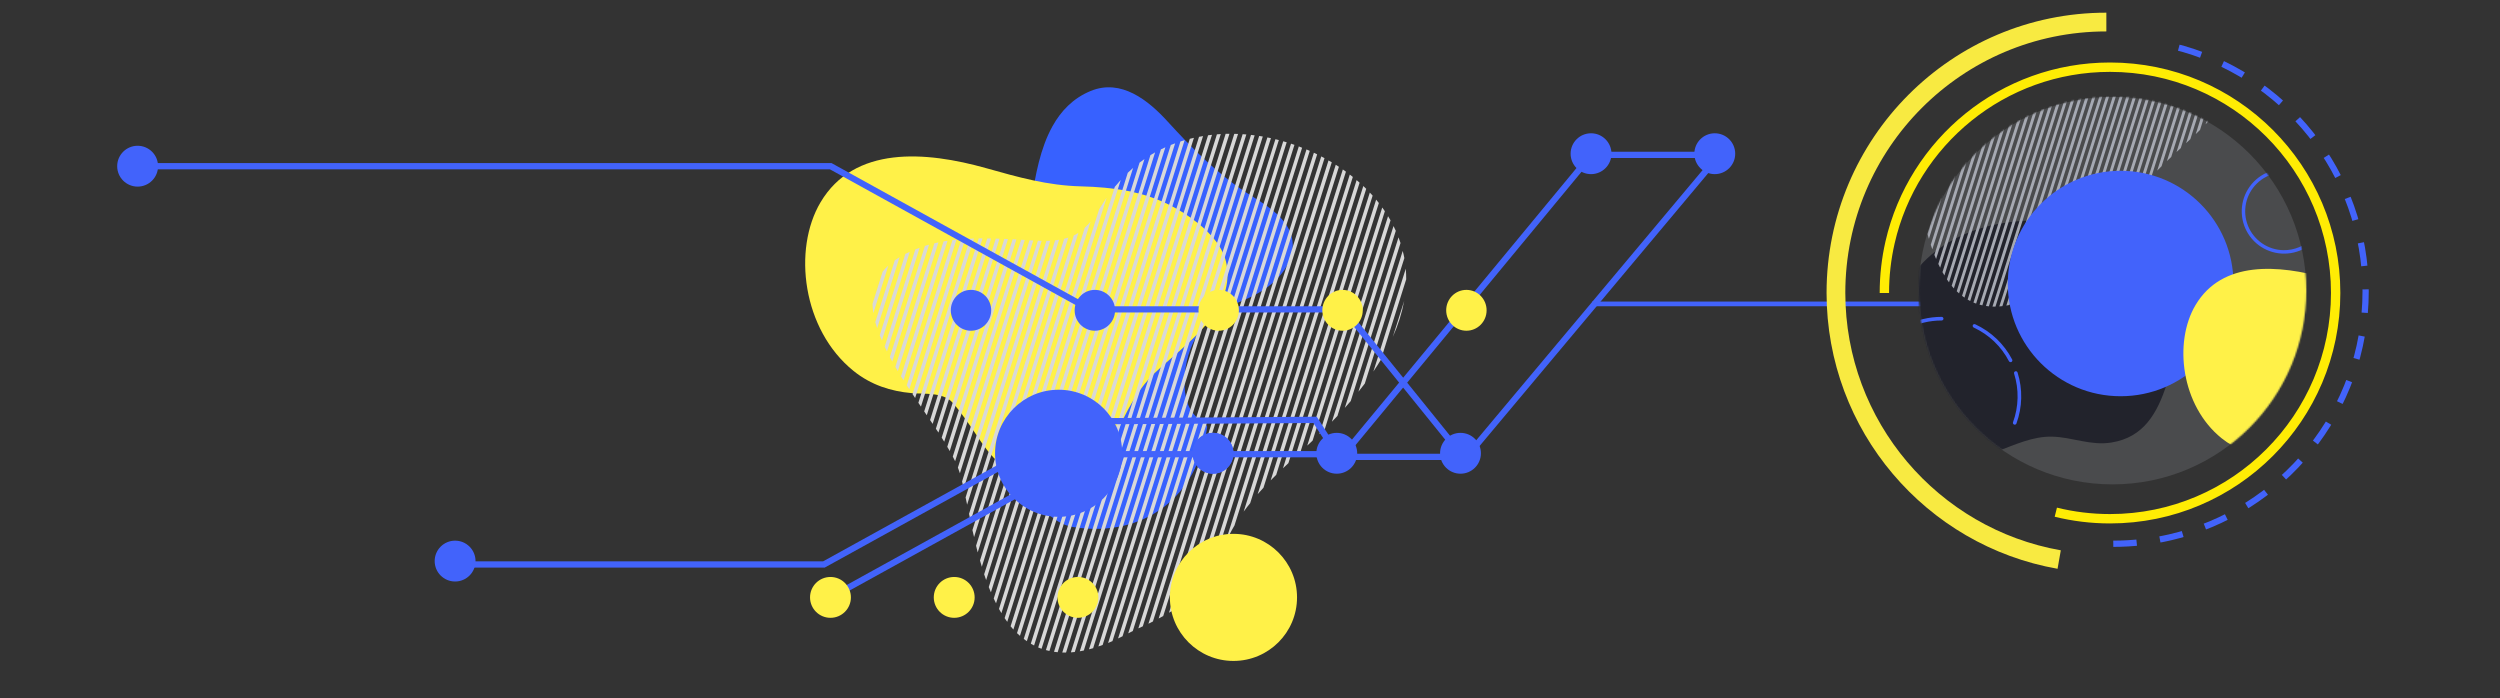<?xml version="1.0" encoding="UTF-8"?> <svg xmlns="http://www.w3.org/2000/svg" xmlns:xlink="http://www.w3.org/1999/xlink" width="1600px" height="447px" viewBox="0 0 1600 447" version="1.1"><rect x="0" y="0" width="1600" height="447" fill="#333333" stroke="none"/><title>@1xLeadership Article – Illustration 01</title><defs><circle id="path-1" cx="124" cy="124" r="124"></circle></defs><g id="Newsletter-+-Articles-Final" stroke="none" stroke-width="1" fill="none" fill-rule="evenodd"><g id="Images" transform="translate(-2, -6507)"><g id="Group-6-Copy" transform="translate(-6, 5824)"><g id="Leadership-Article-–-Illustration-01" transform="translate(8, 683)"><rect id="Rectangle" x="0" y="0" width="1600" height="447"></rect><g id="Group-8" transform="translate(0, 33.136)"><path d="M764.083,53.123 C748.744,58.083 734.494,68.724 722.409,78.329 C708.807,89.127 693.824,97.309 678.275,104.978 C647.859,119.993 570.495,214.022 599.119,250.135 C627.743,286.247 670.778,289.633 704.971,261.602 C708.905,258.369 695.446,247.228 718.183,226.64 C734.709,211.676 756.278,209.913 763.246,212.529 C772.663,216.086 781.599,220.083 791.612,221.841 C808.196,224.739 827.971,219.748 830.608,200.496 C832.083,189.73 828.369,179.026 825.774,168.469 C820.385,146.496 819.831,123.781 820.051,101.295 C820.291,82.943 817.152,60.709 797.335,53.27 C785.93,48.98 774.735,49.681 764.083,53.123 Z" id="Path" fill="#3761FF" fill-rule="nonzero" transform="translate(711.909, 165.269) rotate(-43) translate(-711.909, -165.269)"></path><g id="Group-7" transform="translate(75, 52.165)"><path d="M674.067,46.152 C656.533,37.252 637.859,34.512 616.799,33.968 C595.405,33.424 576.71,28.122 556.257,22.36 C517.109,11.327 471.683,7.918 450.153,44.154 C432.221,74.388 438.53,125.714 471.244,152.079 C482.553,161.198 495.306,165.099 508.31,166.28 C516.47,167.033 528.575,165.496 534.674,172.429 C541.202,179.854 546.59,188.242 552.166,196.42 C557.596,204.357 563.842,212.106 572.347,216.635 C582.076,221.769 593.762,221.989 604.538,219.824 C610.578,218.753 616.362,216.557 621.591,213.351 C631.791,206.762 637.723,195.656 642.839,185.01 C648.132,173.977 654.629,162.442 663.564,153.877 C682.395,135.848 715.318,114.629 710.056,84.145 C708.183,73.258 700.243,64.421 691.622,57.509 C686.177,53.129 680.294,49.324 674.067,46.152 Z" id="Path-Copy" fill="#FFF148" fill-rule="nonzero"></path><g id="Group-3" transform="translate(483.383, 0.333)" fill="#D8D8D8" fill-rule="nonzero"><path d="M10.169,84.29 C8.842,85.504 7.614,86.823 6.497,88.232 L6.371,88.661 L0,108.887 C0.06,110.856 0.253,112.82 0.575,114.764 L8.579,89.351 L10.169,84.29 Z" id="Path"></path><path d="M17.335,78.946 C16.289,79.605 15.243,80.274 14.27,80.964 L11.351,90.23 L1.81,120.505 C2.166,121.812 2.563,123.13 2.992,124.469 L13.559,90.92 L17.335,78.946 Z" id="Path"></path><path d="M23.905,75.484 C22.911,75.934 21.959,76.405 21.039,76.875 L16.362,91.799 L4.645,128.976 C5.084,130.085 5.534,131.193 6.026,132.312 L18.58,92.489 L23.905,75.484 Z" id="Path"></path><path d="M30.182,72.943 C29.241,73.278 28.32,73.623 27.431,73.989 L21.321,93.378 L7.805,136.255 C8.279,137.259 8.77,138.263 9.28,139.266 L23.529,94.026 L30.182,72.943 Z" id="Path"></path><path d="M36.24,70.946 L34.995,71.312 L33.562,71.761 L26.238,94.915 L11.121,142.927 C11.623,143.857 12.167,144.799 12.659,145.74 L12.753,145.426 L28.446,95.605 L36.24,70.946 Z" id="Path"></path><path d="M42.234,69.482 C41.356,69.67 40.487,69.869 39.608,70.088 L31.239,96.505 L15.546,146.325 L14.647,149.201 L16.226,151.879 L17.764,147.026 L33.457,97.195 L42.234,69.482 Z" id="Path"></path><path d="M38.489,98.774 L48.051,68.446 C47.193,68.572 46.335,68.718 45.488,68.865 L36.24,98.073 L20.547,147.894 L18.256,155.215 L19.867,157.787 L22.754,148.626 L38.489,98.774 Z" id="Path"></path><path d="M43.469,100.332 L53.753,67.704 C52.905,67.787 52.068,67.882 51.232,67.986 L41.261,99.642 L25.569,149.463 L21.949,160.966 C22.482,161.813 22.995,162.65 23.581,163.487 L27.766,150.174 L43.469,100.332 Z" id="Path"></path><path d="M48.449,101.901 L59.371,67.254 C58.544,67.254 57.707,67.359 56.891,67.421 L46.241,101.211 L30.549,151.031 L25.642,166.593 L27.295,169.071 L32.756,151.732 L48.449,101.901 Z" id="Path"></path><path d="M53.439,103.469 L64.947,67.014 L62.488,67.097 L51.221,102.779 L35.528,152.6 L29.366,172.156 C29.924,172.986 30.479,173.802 31.03,174.603 L37.736,153.301 L53.439,103.469 Z" id="Path"></path><path d="M58.429,105.049 L70.429,66.951 C69.623,66.951 68.807,66.951 67.991,66.951 L56.211,104.348 L40.519,154.169 L33.101,177.678 L34.765,180.125 L42.716,154.869 L58.429,105.049 Z" id="Path"></path><polygon id="Path" points="63.44 106.617 75.89 67.003 73.473 67.003 61.202 105.917 45.509 155.737 36.867 183.2 38.52 185.647 47.748 156.438"></polygon><polygon id="Path" points="68.389 108.175 81.32 67.149 78.913 67.076 66.181 107.485 50.489 157.317 40.581 188.763 42.224 191.21 52.686 157.965"></polygon><path d="M73.369,109.755 L86.728,67.359 L84.364,67.265 L71.193,109.096 L55.5,158.917 L44.295,194.473 C44.85,195.341 45.342,196.199 45.917,197.056 L57.707,159.617 L73.369,109.755 Z" id="Path"></path><path d="M78.359,111.323 L92.127,67.599 L90.034,67.495 L89.721,67.495 L76.12,110.633 L60.427,160.454 L47.873,200.33 C48.417,201.25 48.919,202.16 49.453,203.049 L62.645,161.155 L78.359,111.323 Z" id="Path"></path><path d="M83.318,112.892 L97.473,67.923 L95.119,67.808 L81.142,112.191 L65.449,162.023 L51.399,206.583 C51.932,207.629 52.445,208.581 52.895,209.553 L67.625,162.713 L83.318,112.892 Z" id="Path"></path><path d="M88.329,114.461 L102.871,68.289 L100.486,68.153 L86.122,113.76 L70.429,163.591 L54.736,213.412 L54.673,213.6 C55.176,214.866 55.605,216.089 55.95,217.261 L56.944,214.123 L72.636,164.302 L88.329,114.461 Z" id="Path"></path><path d="M77.616,165.85 L93.309,116.029 L108.29,68.488 L105.884,68.436 L91.102,115.329 L75.409,165.149 L59.716,214.981 L57.341,222.521 C57.686,223.943 58.032,225.428 58.387,226.966 L61.944,215.682 L77.616,165.85 Z" id="Path"></path><path d="M82.596,167.419 L98.289,117.598 L113.783,68.446 C112.967,68.446 112.151,68.519 111.324,68.53 L96.081,116.897 L80.389,166.729 L64.696,216.55 L59.601,232.717 C59.925,234.234 60.239,235.781 60.563,237.371 L66.903,217.25 L82.596,167.419 Z" id="Path"></path><path d="M87.586,168.988 L103.279,119.167 L118.972,69.335 L119.443,67.829 C118.606,67.965 117.769,68.08 116.911,68.164 L116.764,68.645 L101.103,118.466 L85.41,168.297 L69.718,218.118 L61.798,243.217 C62.112,244.744 62.436,246.292 62.771,247.86 L71.925,218.798 L87.586,168.988 Z" id="Path"></path><path d="M92.566,170.556 L108.259,120.735 L123.952,70.904 L125.364,66.438 C124.499,66.731 123.61,66.982 122.696,67.191 L121.744,70.214 L106.051,120.035 L90.359,169.866 L74.666,219.687 L63.974,253.633 C64.298,255.118 64.633,256.613 65.02,258.119 L76.873,220.388 L92.566,170.556 Z" id="Path"></path><path d="M97.556,172.125 L113.249,122.304 L128.942,72.483 L131.808,63.395 C130.938,63.963 130.033,64.476 129.099,64.932 L128.858,65.047 L126.766,71.782 L111.073,121.603 L95.38,171.435 L79.688,221.256 L66.297,263.641 C66.642,265.063 67.008,266.486 67.343,267.908 L81.853,221.956 L97.556,172.125 Z" id="Path"></path><path d="M102.536,173.694 L118.229,123.873 L133.922,74.041 L139.519,56.263 C138.385,57.661 137.154,58.979 135.836,60.206 L131.725,73.351 L116.032,123.172 L100.339,173.003 L84.647,222.824 L68.954,272.656 L68.818,273.095 C69.184,274.433 69.582,275.772 69.979,277.1 L71.161,273.346 L86.854,223.525 L102.536,173.694 Z" id="Path"></path><path d="M91.834,225.094 L107.527,175.262 L123.219,125.441 L138.912,75.62 L149.855,40.859 C148.244,43.212 146.717,45.753 145.084,48.294 L136.673,74.92 L120.98,124.751 L105.288,174.572 L89.595,224.393 L73.902,274.224 L71.475,281.921 C71.883,283.166 72.302,284.4 72.741,285.623 L76.131,274.873 L91.834,225.094 Z" id="Path"></path><path d="M96.814,226.662 L112.506,176.831 L128.199,127.01 L143.892,77.189 L158.894,29.543 C157.59,30.979 156.317,32.451 155.076,33.956 L141.695,76.488 L125.992,126.372 L110.299,176.193 L94.606,226.014 L78.913,275.845 L74.425,290.099 C74.865,291.229 75.325,292.348 75.796,293.456 L81.121,276.535 L96.814,226.662 Z" id="Path"></path><path d="M101.793,228.231 L117.486,178.41 L133.179,128.579 L148.872,78.758 L164.564,28.926 L166.803,21.815 C165.632,22.861 164.502,23.907 163.393,24.952 L162.346,28.257 L146.654,78.078 L130.961,127.899 L115.268,177.73 L99.576,227.551 L83.883,277.372 L77.606,297.441 C78.087,298.479 78.579,299.494 79.081,300.484 L86.101,278.01 L101.793,228.231 Z" id="Path"></path><path d="M106.784,229.8 L122.477,179.968 L138.169,130.147 L153.862,80.326 L169.555,30.495 L174.074,16.157 C173.028,16.91 171.982,17.674 170.936,18.458 L167.368,29.805 L151.675,79.626 L135.962,129.509 L120.269,179.33 L104.576,229.151 L88.884,278.983 L80.964,304.081 C81.473,305.002 81.996,305.901 82.533,306.779 L91.091,279.589 L106.784,229.8 Z" id="Path"></path><path d="M111.764,231.368 L127.456,181.537 L143.149,131.716 L158.842,81.895 L174.535,32.064 L180.885,11.88 C179.839,12.445 178.876,13.03 177.903,13.637 L172.327,31.415 L156.634,81.236 L140.942,131.068 L125.249,180.888 L109.556,230.72 L93.863,280.541 L84.573,309.969 C85.128,310.785 85.682,311.569 86.258,312.343 L96.071,281.147 L111.764,231.368 Z" id="Path"></path><path d="M116.796,232.937 L132.488,183.116 L148.181,133.285 L163.874,83.495 L179.567,33.664 L187.455,8.628 C186.492,9.06 185.54,9.51 184.599,9.977 L177.359,32.984 L161.666,82.805 L145.932,132.647 L130.239,182.468 L114.546,232.289 L98.854,282.12 L88.392,315.177 C88.978,315.888 89.574,316.568 90.181,317.269 L101.103,282.758 L116.796,232.937 Z" id="Path"></path><path d="M121.734,234.506 L137.426,184.685 L153.119,134.853 L168.812,85.032 L184.505,35.211 L193.701,6.107 L192.707,6.473 L190.939,7.143 L182.308,34.553 L166.615,84.373 L150.922,134.194 L135.229,184.026 L119.537,233.847 L103.844,283.678 L92.503,319.569 C93.121,320.165 93.748,320.741 94.387,321.305 L106.031,284.285 L121.734,234.506 Z" id="Path"></path><path d="M126.714,236.074 L142.406,186.243 L158.099,136.422 L173.792,86.601 L189.484,36.77 L199.779,4.089 C198.879,4.35 197.99,4.622 197.09,4.905 L187.277,36.079 L171.584,85.9 L155.892,135.732 L140.199,185.553 L124.506,235.384 L108.813,285.205 L96.814,323.292 C97.448,323.794 98.107,324.275 98.791,324.735 L111.021,285.895 L126.714,236.074 Z" id="Path"></path><path d="M131.704,237.643 L147.397,187.822 L163.089,137.991 L178.782,88.17 L194.475,38.338 L205.721,2.573 C204.853,2.761 203.974,2.97 203.095,3.19 L192.246,37.7 L176.554,87.521 L160.861,137.353 L145.168,187.174 L129.475,237.005 L113.783,286.826 L101.333,326.335 C102.013,326.743 102.704,327.109 103.426,327.475 L115.98,287.464 L131.704,237.643 Z" id="Path"></path><path d="M136.673,239.212 L152.366,189.391 L168.059,139.559 L183.751,89.77 L199.444,39.949 L211.569,1.464 C210.711,1.611 209.843,1.757 208.996,1.924 L197.237,39.248 L181.544,89.069 L165.851,138.9 L150.158,188.721 L134.466,238.553 L118.773,288.374 L106.051,328.741 C106.763,329.044 107.485,329.326 108.217,329.577 L120.98,289.033 L136.673,239.212 Z" id="Path"></path><path d="M141.674,240.78 L157.367,190.959 L173.059,141.128 L188.752,91.307 L204.445,41.486 L217.302,0.648 L214.781,0.952 L202.227,40.785 L186.534,90.606 L170.841,140.438 L155.149,190.259 L139.456,240.08 L123.763,289.911 L111,330.424 C111.743,330.634 112.485,330.822 113.249,330.989 L125.971,290.612 L141.674,240.78 Z" id="Path"></path><path d="M146.654,242.349 L162.346,192.528 L178.039,142.697 L193.732,92.876 L209.425,43.044 L222.92,0.167 C222.094,0.167 221.267,0.272 220.441,0.345 L207.207,42.344 L191.514,92.175 L175.821,141.996 L160.129,191.817 L144.436,241.648 L128.743,291.469 L116.189,331.512 C116.953,331.627 117.737,331.721 118.522,331.794 L131.013,292.159 L146.654,242.349 Z" id="Path"></path><path d="M151.644,243.918 L167.337,194.097 L183.03,144.265 L198.722,94.444 L214.415,44.613 L228.465,0 C227.66,0 226.833,0 226.028,0 L212.208,43.923 L196.515,93.744 L180.822,143.575 L165.129,193.406 L149.437,243.227 L133.744,293.048 L121.462,331.993 C122.257,331.993 123.062,331.993 123.889,331.993 L135.951,293.697 L151.644,243.918 Z" id="Path"></path><path d="M156.624,245.486 L172.317,195.665 L188.009,145.844 L203.702,96.013 L219.395,46.192 L233.968,0.094 C233.163,0.094 232.367,0.031 231.562,0.021 L217.229,45.491 L201.536,95.323 L185.844,145.196 L170.151,195.017 L154.458,244.848 L138.766,294.617 L126.986,331.878 C127.802,331.815 128.639,331.742 129.486,331.638 L140.931,295.318 L156.624,245.486 Z" id="Path"></path><path d="M161.604,247.055 L177.296,197.234 L192.989,147.413 L208.682,97.582 L224.375,47.761 L239.283,0.418 L236.908,0.241 L222.167,47.06 L206.474,96.881 L190.782,146.712 L175.089,196.533 L159.396,246.365 L143.704,296.186 L132.677,331.188 C133.524,331.041 134.382,330.885 135.261,330.696 L145.911,296.886 L161.604,247.055 Z" id="Path"></path><path d="M166.594,248.624 L182.287,198.803 L197.979,148.971 L213.672,99.15 L229.365,49.329 L244.597,0.993 C243.813,0.889 243.038,0.795 242.254,0.711 L227.168,48.629 L211.475,98.46 L195.782,148.281 L180.09,198.112 L164.397,247.933 L148.704,297.754 L138.567,329.933 C139.446,329.713 140.335,329.473 141.224,329.211 L150.922,298.445 L166.594,248.624 Z" id="Path"></path><path d="M171.574,250.192 L187.267,200.371 L202.959,150.54 L218.652,100.719 L234.345,50.898 L249.807,1.746 C249.044,1.611 248.269,1.485 247.495,1.37 L232.127,50.156 L216.434,99.987 L200.741,149.808 L185.049,199.629 L169.356,249.46 L153.663,299.281 L144.582,328.103 C145.482,327.8 146.392,327.475 147.313,327.141 L155.871,299.95 L171.574,250.192 Z" id="Path"></path><path d="M176.564,251.761 L192.257,201.94 L207.95,152.119 L223.642,102.288 L239.335,52.467 L255.028,2.792 L252.747,2.322 L237.107,51.766 L221.414,101.597 L205.721,151.471 L190.028,201.292 L174.336,251.123 L158.643,300.944 L150.797,325.875 C151.728,325.488 152.669,325.091 153.6,324.673 L160.861,301.666 L176.564,251.761 Z" id="Path"></path><path d="M181.544,253.33 L197.237,203.509 L212.929,153.688 L228.622,103.856 L244.315,54.035 L260.008,4.214 L260.123,4.016 C259.369,3.817 258.627,3.629 257.873,3.451 L257.873,3.514 L242.181,53.335 L226.488,103.166 L210.795,152.987 L195.102,202.808 L179.41,252.639 L163.717,302.46 L157.178,322.979 C158.141,322.518 159.093,322.058 160.045,321.577 C160.045,321.577 165.851,303.171 165.851,303.171 L181.544,253.33 Z" id="Path"></path><path d="M186.534,254.898 L202.227,205.077 L217.92,155.246 L233.612,105.425 L249.305,55.604 L264.998,5.773 L265.113,5.438 L262.885,4.779 L262.79,5.082 L247.098,54.903 L231.405,104.735 L215.712,154.556 L200.019,204.387 L184.327,254.208 L168.634,304.029 L163.686,319.716 L166.594,318.231 C166.594,318.231 170.841,304.719 170.841,304.719 L186.534,254.898 Z" id="Path"></path><path d="M207.207,206.646 L222.899,156.825 L238.592,106.994 L254.285,57.173 L269.978,7.341 L270.061,7.069 C269.34,6.808 268.607,6.557 267.875,6.317 L267.77,6.651 L252.078,56.472 L236.385,106.303 L220.692,156.124 L204.999,205.945 L189.307,255.777 L173.614,305.598 L170.151,316.526 L173.007,315.208 L175.811,306.298 L191.504,256.467 L207.207,206.646 Z" id="Path"></path><path d="M212.197,208.215 L227.89,158.394 L243.583,108.573 L259.275,58.741 L274.968,8.92 C274.267,8.607 273.545,8.324 272.813,8.053 L272.813,8.22 L257.12,58.041 L241.427,107.872 L225.735,157.693 L210.042,207.524 L194.349,257.345 L178.656,307.166 L176.595,313.567 L179.472,312.123 L180.801,307.94 L196.494,258.119 L212.197,208.215 Z" id="Path"></path><polygon id="Path" points="217.229 209.783 232.922 159.962 248.615 110.131 264.307 60.31 279.864 10.918 277.772 9.987 262.079 59.609 246.386 109.441 230.694 159.262 215.001 209.093 199.308 258.914 183.615 308.735 183.145 310.199 186.074 308.641 201.536 259.615"></polygon><path d="M222.167,211.352 L237.86,161.531 L253.553,111.7 L269.245,61.879 L284.593,13.145 C283.902,12.8 283.201,12.455 282.5,12.1 L267.048,61.157 L251.356,110.978 L235.663,160.799 L219.97,210.63 L204.277,260.451 L189.767,306.518 C190.813,305.922 191.786,305.326 192.759,304.73 L206.485,261.142 L222.167,211.352 Z" id="Path"></path><path d="M227.147,212.921 L242.84,163.1 L258.532,113.268 L274.225,63.447 L289.311,15.582 C288.621,15.206 287.93,14.829 287.219,14.474 L272.007,62.747 L256.315,112.578 L240.622,162.399 L224.929,212.23 L209.236,262.051 L196.557,302.314 C197.603,301.603 198.649,300.892 199.695,300.16 L211.486,262.752 L227.147,212.921 Z" id="Path"></path><path d="M232.137,214.489 L247.83,164.668 L263.523,114.847 L279.215,65.016 L293.956,18.238 C293.276,17.831 292.586,17.423 291.864,17.036 L276.977,64.315 L261.284,114.147 L245.591,163.968 L229.898,213.799 L214.206,263.62 L203.681,297.022 C204.846,296.067 205.965,295.088 207.039,294.084 L216.455,264.321 L232.137,214.489 Z" id="Path"></path><path d="M252.799,166.237 L268.492,116.416 L284.185,66.585 L298.518,21.114 C297.848,20.675 297.178,20.236 296.498,19.807 L281.977,65.895 L266.285,115.715 L250.592,165.536 L234.899,215.368 L219.206,265.189 L211.58,289.388 C213.051,287.69 214.424,285.91 215.691,284.055 L221.414,265.889 L237.107,216.058 L252.799,166.237 Z" id="Path"></path><path d="M257.8,167.806 L273.493,117.974 L289.186,68.153 L303.016,24.231 C302.367,23.75 301.698,23.279 301.028,22.819 L286.968,67.463 L271.275,117.284 L255.582,167.116 L239.889,216.936 L225.086,263.934 C226.952,259.346 229.162,254.907 231.698,250.652 C231.698,250.652 242.107,217.627 242.107,217.627 L257.8,167.806 Z" id="Path"></path><path d="M262.78,169.374 L278.473,119.554 L294.165,69.722 L307.431,27.609 C306.793,27.096 306.144,26.563 305.485,26.082 L291.958,69.021 L276.265,118.853 L260.573,168.674 L244.88,218.505 L237.557,241.795 C238.889,239.954 240.284,238.152 241.741,236.388 L247.16,219.195 L262.78,169.374 Z" id="Path"></path><path d="M283.463,121.143 L299.156,71.312 L311.762,31.29 C311.145,30.725 310.507,30.171 309.858,29.627 L296.948,70.621 L281.256,120.442 L265.563,170.295 L249.87,220.126 L246.522,230.615 C247.736,229.245 248.97,227.875 250.236,226.526 L252.057,220.775 L267.749,170.943 L283.463,121.143 Z" id="Path"></path><path d="M288.453,122.691 L304.146,72.859 L315.999,35.211 C315.392,34.605 314.775,34.009 314.137,33.423 L301.939,72.117 L286.246,121.938 L270.553,171.769 L254.892,221.642 L254.839,221.81 C256.004,220.632 257.183,219.457 258.376,218.286 L272.792,172.512 L288.453,122.691 Z" id="Path"></path><path d="M293.433,124.28 L309.126,74.459 L320.111,39.572 C319.525,38.913 318.918,38.265 318.301,37.617 L306.918,73.759 L291.226,123.58 L275.533,173.411 L262.728,214.061 L266.19,210.787 L277.751,174.101 L293.433,124.28 Z" id="Path"></path><path d="M298.413,125.828 L314.106,75.997 L324.086,44.299 C323.521,43.567 322.935,42.846 322.35,42.134 L311.888,75.307 L296.195,125.128 L280.502,174.948 L270.48,206.751 L273.911,203.613 L282.71,175.691 L298.413,125.828 Z" id="Path"></path><path d="M303.403,127.418 L319.096,77.586 L327.926,49.549 C327.392,48.744 326.827,47.949 326.252,47.165 L316.888,76.896 L301.196,126.717 L285.503,176.538 L278.253,199.545 L281.695,196.324 L287.71,177.197 L303.403,127.418 Z" id="Path"></path><path d="M324.086,79.134 L331.566,55.405 C331.054,54.506 330.52,53.607 329.976,52.718 L321.847,78.444 L306.155,128.265 L290.462,178.096 L286.037,192.256 C287.208,191.127 288.377,189.987 289.541,188.836 L292.68,178.839 L308.373,129.018 L324.086,79.134 Z" id="Path"></path><path d="M329.066,80.703 L334.925,62.098 C334.464,61.053 333.983,60.007 333.47,59.024 L326.859,80.013 L311.166,129.834 L295.473,179.665 L294.019,184.277 C295.243,183.032 296.446,181.756 297.639,180.491 C297.642,180.446 297.642,180.4 297.639,180.355 L313.331,130.534 L329.066,80.703 Z" id="Path"></path><path d="M334.046,82.282 L337.948,69.9 C337.551,68.687 337.122,67.474 336.661,66.261 L331.838,81.571 L316.146,131.392 L302.284,175.419 C303.56,173.983 304.823,172.533 306.071,171.069 C306.071,171.069 318.353,132.103 318.353,132.103 L334.046,82.282 Z" id="Path"></path><path d="M339.036,83.84 L340.396,79.542 C340.114,78.005 339.789,76.488 339.35,74.972 L336.776,83.15 L321.084,132.971 L311.009,165.066 C312.4,163.319 313.771,161.562 315.099,159.837 L323.343,133.692 L339.036,83.84 Z" id="Path"></path><path d="M341.306,86.329 L326.116,134.55 L320.571,152.15 C322.245,149.672 323.856,147.152 325.373,144.621 L328.323,135.209 L341.589,93.106 C341.603,90.882 341.509,88.623 341.306,86.329 Z" id="Path"></path><path d="M340.312,106.858 L332.989,130.001 C336.362,122.613 338.821,114.841 340.312,106.858 Z" id="Path"></path></g><polyline id="Path-2" stroke="#4263FB" stroke-width="4" transform="translate(742.671, 155.414) scale(1, -1) translate(-742.671, -155.414)" points="456.646 13.798 622.556 105.432 785.131 105.432 943.538 297.03 1028.696 297.03"></polyline><polyline id="Path-2-Copy" stroke="#4263FB" stroke-width="4" transform="translate(618.359, 146.669) scale(1, -1) translate(-618.359, -146.669)" points="214.261 17.369 452.286 17.369 618.197 109.003 766.651 109.929 781.9 86.255 863.495 86.255 1022.457 275.97"></polyline><polyline id="Path-2" stroke="#4263FB" stroke-width="4" points="14.018 21.061 456.646 21.061 622.556 112.695 785.131 112.695 859.166 204.351"></polyline><ellipse id="Oval" fill="#FFF148" transform="translate(456.502, 297.03) scale(1, -1) translate(-456.502, -297.03)" cx="456.502" cy="297.03" rx="13.077" ry="13.072"></ellipse><ellipse id="Oval-Copy" fill="#FFF148" transform="translate(535.692, 297.03) scale(1, -1) translate(-535.692, -297.03)" cx="535.692" cy="297.03" rx="13.077" ry="13.072"></ellipse><ellipse id="Oval-Copy-2" fill="#FFF148" transform="translate(614.882, 297.03) scale(1, -1) translate(-614.882, -297.03)" cx="614.882" cy="297.03" rx="13.077" ry="13.072"></ellipse><ellipse id="Oval" fill="#4263FB" transform="translate(602.531, 204.798) scale(1, -1) translate(-602.531, -204.798)" cx="602.531" cy="204.798" rx="40.685" ry="40.669"></ellipse><ellipse id="Oval-Copy" fill="#4263FB" transform="translate(701.337, 204.798) scale(1, -1) translate(-701.337, -204.798)" cx="701.337" cy="204.798" rx="13.077" ry="13.072"></ellipse><ellipse id="Oval-Copy-2" fill="#4263FB" transform="translate(780.527, 204.798) scale(1, -1) translate(-780.527, -204.798)" cx="780.527" cy="204.798" rx="13.077" ry="13.072"></ellipse><ellipse id="Oval-Copy-3" fill="#4263FB" transform="translate(859.717, 204.798) scale(1, -1) translate(-859.717, -204.798)" cx="859.717" cy="204.798" rx="13.077" ry="13.072"></ellipse><ellipse id="Oval-Copy" fill="#4263FB" transform="translate(701.337, 204.798) scale(1, -1) translate(-701.337, -204.798)" cx="701.337" cy="204.798" rx="13.077" ry="13.072"></ellipse><ellipse id="Oval-Copy-3" fill="#4263FB" transform="translate(943.267, 13.072) scale(1, -1) translate(-943.267, -13.072)" cx="943.267" cy="13.072" rx="13.077" ry="13.072"></ellipse><ellipse id="Oval-Copy-4" fill="#4263FB" transform="translate(1022.457, 13.072) scale(1, -1) translate(-1022.457, -13.072)" cx="1022.457" cy="13.072" rx="13.077" ry="13.072"></ellipse><ellipse id="Oval-Copy-7" fill="#4263FB" transform="translate(13.077, 21.061) scale(1, -1) translate(-13.077, -21.061)" cx="13.077" cy="21.061" rx="13.077" ry="13.072"></ellipse><ellipse id="Oval-Copy-7" fill="#4263FB" transform="translate(216.267, 273.791) scale(1, -1) translate(-216.267, -273.791)" cx="216.267" cy="273.791" rx="13.077" ry="13.072"></ellipse><g id="Group-4" transform="translate(704.97, 113.293) scale(1, -1) translate(-704.97, -113.293)translate(533.512, 100.221)"><ellipse id="Oval" fill="#4263FB" cx="12.932" cy="13.072" rx="12.932" ry="13.072"></ellipse><ellipse id="Oval-Copy" fill="#4263FB" cx="92.195" cy="13.072" rx="12.932" ry="13.072"></ellipse><ellipse id="Oval-Copy-2" fill="#FFF148" cx="171.458" cy="13.072" rx="12.932" ry="13.072"></ellipse><ellipse id="Oval-Copy-3" fill="#FFF148" cx="250.72" cy="13.072" rx="12.932" ry="13.072"></ellipse><ellipse id="Oval-Copy-4" fill="#FFF148" cx="329.983" cy="13.072" rx="12.932" ry="13.072"></ellipse></g><ellipse id="Oval-Copy" fill="#FFF148" fill-rule="nonzero" transform="translate(714.414, 297.03) scale(1, -1) translate(-714.414, -297.03)" cx="714.414" cy="297.03" rx="40.685" ry="40.669"></ellipse></g></g><line x1="1020.5" y1="194.5" x2="1348.5" y2="194.5" id="Line-2" stroke="#4263FB" stroke-width="3" stroke-linecap="square"></line><path d="M1348.064,14.112 C1252.483,14.112 1175,91.708 1175,187.426 C1175,272.832 1236.686,343.809 1317.874,358.112" id="Path" stroke="#F8EA41" stroke-width="12"></path><g id="avatar5" transform="translate(1228, 62)"><circle id="Oval-" fill="#A8AAB4" opacity="0.2" cx="124" cy="124" r="124"></circle><mask id="mask-2" fill="white"><use xlink:href="#path-1"></use></mask><g id="Mask"></g><g id="avatar3-copy" mask="url(#mask-2)"><g transform="translate(-89, -128)" id="Group"><path d="M323.071,174.15 C312.101,174.054 302.153,180.569 297.867,190.657 C293.581,200.745 295.801,212.418 303.492,220.233 C311.183,228.048 322.829,230.465 332.999,226.356 C343.17,222.248 349.861,212.423 349.951,201.465 C350.057,186.516 338.035,174.3 323.071,174.15 Z M322.624,226.112 C312.551,226.028 303.52,219.89 299.744,210.561 C295.967,201.233 298.188,190.55 305.371,183.495 C312.555,176.44 323.285,174.402 332.558,178.332 C341.832,182.262 347.822,191.386 347.735,201.448 C347.604,215.179 336.37,226.212 322.624,226.112 Z" id="Shape" fill="#4263FB" fill-rule="nonzero"></path><path d="M187.578,209.086 C190.844,209.631 198.517,219.823 201.097,222.169 C207.48,228.083 213.83,234.038 219.825,240.34 C232.343,253.556 244.746,269.001 248.706,287.164 C250.576,295.427 250.202,304.038 247.623,312.108 C241.645,330.411 233.038,345.865 212.367,349.21 C198.98,351.382 187.363,345.749 174.332,345.46 C149.634,344.882 128.806,367.323 103.563,356.933 C85.066,349.317 75.45,328.85 71.456,310.357 C67.471,291.682 69.373,271.405 77.74,254.134 C79.764,249.939 82.161,245.933 84.901,242.166 C107.837,210.672 150.254,202.825 187.578,209.086 Z" id="Path" fill="#22232C" fill-rule="nonzero"></path><path d="M103.662,268.791 C99.646,268.791 95.643,269.268 91.739,270.211 C87.719,271.196 83.832,272.663 80.164,274.581 C77.549,275.941 75.059,277.528 72.722,279.322 C72.477,279.508 72.316,279.785 72.276,280.09 C72.245,280.385 72.328,280.68 72.507,280.916 C72.73,281.197 73.066,281.363 73.425,281.37 C73.663,281.373 73.897,281.304 74.095,281.172 C76.33,279.459 78.709,277.941 81.205,276.637 C88.125,273.002 95.828,271.108 103.646,271.12 C104.285,271.12 104.807,270.61 104.82,269.972 C104.82,269.329 104.306,268.804 103.662,268.791 Z M124.664,273.424 C124.207,273.423 123.791,273.688 123.598,274.102 C123.478,274.387 123.478,274.708 123.598,274.994 C123.698,275.286 123.917,275.523 124.201,275.646 C133.891,280.127 141.814,287.699 146.724,297.171 C146.926,297.55 147.32,297.788 147.75,297.79 C147.939,297.795 148.127,297.753 148.295,297.666 C148.867,297.366 149.088,296.661 148.792,296.089 C143.62,286.168 135.305,278.239 125.144,273.54 C124.994,273.468 124.831,273.428 124.664,273.424 Z M59.608,295.552 C59.171,295.549 58.768,295.792 58.567,296.18 C54.857,303.3 52.89,311.197 52.828,319.224 C52.799,322.322 53.056,325.416 53.597,328.466 C53.715,329.095 54.314,329.513 54.945,329.408 C55.254,329.359 55.528,329.186 55.706,328.929 C55.869,328.687 55.937,328.392 55.896,328.103 C55.379,325.189 55.129,322.233 55.152,319.273 C55.229,311.616 57.106,304.085 60.634,297.286 C60.714,297.121 60.759,296.941 60.766,296.758 C60.769,296.318 60.522,295.915 60.129,295.717 C59.973,295.617 59.794,295.56 59.608,295.552 Z M151.131,303.58 C151.011,303.579 150.89,303.599 150.776,303.638 C150.482,303.729 150.236,303.934 150.093,304.207 C149.95,304.48 149.922,304.798 150.015,305.092 C153.226,315.26 152.987,326.203 149.337,336.222 C149.295,336.347 149.272,336.478 149.271,336.61 C149.262,337.104 149.568,337.548 150.032,337.717 C150.16,337.762 150.293,337.787 150.429,337.791 C150.921,337.793 151.361,337.486 151.528,337.023 C155.35,326.525 155.6,315.061 152.239,304.406 C152.086,303.921 151.64,303.589 151.131,303.58 Z M62.998,346.951 C62.756,346.946 62.518,347.018 62.32,347.158 C62.01,347.375 61.825,347.729 61.824,348.108 C61.824,348.348 61.899,348.582 62.039,348.777 C65.258,353.387 69.227,357.427 73.78,360.728 C78.227,363.954 83.166,366.439 88.407,368.088 C89.021,368.272 89.67,367.935 89.871,367.328 C89.966,367.033 89.942,366.713 89.805,366.436 C89.66,366.163 89.413,365.958 89.118,365.866 C78.938,362.646 70.097,356.175 63.958,347.447 C63.738,347.135 63.38,346.95 62.998,346.951 L62.998,346.951 Z M138.861,353.559 C138.551,353.558 138.254,353.68 138.034,353.898 C130.467,361.43 120.635,366.273 110.046,367.683 C109.465,367.757 109.028,368.247 109.02,368.831 C109.016,368.886 109.016,368.941 109.02,368.996 C109.114,369.628 109.691,370.073 110.327,370.004 C121.42,368.543 131.728,363.489 139.671,355.616 C140.125,355.158 140.125,354.421 139.671,353.964 C139.464,353.733 139.172,353.596 138.861,353.584 L138.861,353.559 Z" id="Shape" fill="#4263FB" fill-rule="nonzero"></path><path d="M8.037,118.195 C6.988,119.154 6.018,120.196 5.135,121.309 L5.035,121.648 L0,137.622 C0.048,139.177 0.2,140.728 0.455,142.264 L6.78,122.193 L8.037,118.195 Z" id="Path" fill="#FF5479" fill-rule="nonzero"></path><path d="M13.701,113.974 C12.874,114.495 12.047,115.023 11.278,115.568 L8.971,122.886 L1.43,146.798 C1.712,147.831 2.026,148.871 2.365,149.928 L10.716,123.432 L13.701,113.974 Z" id="Path" fill="#FF5479" fill-rule="nonzero"></path><path d="M18.893,111.24 C18.108,111.596 17.355,111.967 16.628,112.339 L12.932,124.125 L3.671,153.488 C4.018,154.364 4.374,155.239 4.763,156.123 L14.685,124.671 L18.893,111.24 Z" id="Path" fill="#FF5479" fill-rule="nonzero"></path><path d="M23.854,109.233 C23.11,109.498 22.383,109.77 21.68,110.059 L16.851,125.373 L6.168,159.237 C6.543,160.03 6.932,160.823 7.334,161.616 L18.596,125.885 L23.854,109.233 Z" id="Path" fill="#FF5479" fill-rule="nonzero"></path><path d="M28.642,107.656 L27.658,107.945 L26.525,108.3 L20.737,126.587 L8.789,164.507 C9.186,165.242 9.616,165.985 10.005,166.728 L10.079,166.481 L22.482,127.132 L28.642,107.656 Z" id="Path" fill="#FF5479" fill-rule="nonzero"></path><path d="M33.38,106.499 C32.685,106.648 31.999,106.805 31.304,106.978 L24.689,127.842 L12.287,167.191 L11.576,169.462 L12.824,171.577 L14.04,167.744 L26.442,128.387 L33.38,106.499 Z" id="Path" fill="#181822" fill-rule="nonzero"></path><path d="M30.42,129.635 L37.977,105.682 C37.299,105.781 36.621,105.896 35.951,106.012 L28.642,129.081 L16.239,168.43 L14.428,174.212 L15.702,176.244 L17.984,169.008 L30.42,129.635 Z" id="Path" fill="#181822" fill-rule="nonzero"></path><path d="M34.355,130.865 L42.483,105.095 C41.813,105.161 41.152,105.236 40.49,105.318 L32.611,130.32 L20.208,169.669 L17.347,178.754 C17.769,179.424 18.174,180.084 18.637,180.745 L21.944,170.231 L34.355,130.865 Z" id="Path" fill="#181822" fill-rule="nonzero"></path><path d="M38.291,132.104 L46.923,104.74 C46.27,104.74 45.609,104.823 44.964,104.872 L36.546,131.559 L24.144,170.908 L20.266,183.198 L21.572,185.156 L25.888,171.461 L38.291,132.104 Z" id="Path" fill="#181822" fill-rule="nonzero"></path><path d="M42.235,133.343 L51.33,104.55 L49.387,104.616 L40.482,132.798 L28.08,172.147 L23.209,187.592 C23.65,188.248 24.089,188.892 24.524,189.525 L29.824,172.7 L42.235,133.343 Z" id="Path" fill="#181822" fill-rule="nonzero"></path><path d="M46.179,134.59 L55.663,104.501 C55.026,104.501 54.381,104.501 53.736,104.501 L44.426,134.037 L32.024,173.386 L26.161,191.953 L27.476,193.886 L33.76,173.939 L46.179,134.59 Z" id="Path" fill="#181822" fill-rule="nonzero"></path><polygon id="Path" fill="#181822" fill-rule="nonzero" points="50.14 135.829 59.979 104.542 58.069 104.542 48.37 135.276 35.968 174.625 29.138 196.314 30.444 198.247 37.737 175.178"></polygon><polygon id="Path" fill="#181822" fill-rule="nonzero" points="54.051 137.06 64.27 104.658 62.369 104.6 52.306 136.515 39.903 175.872 32.073 200.709 33.371 202.641 41.64 176.384"></polygon><path d="M57.986,138.307 L68.545,104.823 L66.677,104.748 L56.267,137.787 L43.864,177.136 L35.008,205.218 C35.447,205.904 35.835,206.581 36.29,207.258 L45.609,177.689 L57.986,138.307 Z" id="Path" fill="#181822" fill-rule="nonzero"></path><path d="M61.93,139.546 L72.812,105.013 L71.158,104.93 L70.91,104.93 L60.161,139.001 L47.758,178.35 L37.836,209.844 C38.266,210.571 38.663,211.289 39.085,211.991 L49.511,178.903 L61.93,139.546 Z" id="Path" fill="#181822" fill-rule="nonzero"></path><path d="M106.043,89.162 L117.231,53.646 L115.37,53.555 L104.324,88.609 L91.921,127.966 L80.816,163.16 C81.238,163.986 81.643,164.738 81.999,165.506 L93.641,128.511 L106.043,89.162 Z" id="Path" fill="#181822" fill-rule="nonzero"></path><path d="M110.004,90.401 L121.497,53.935 L119.612,53.828 L108.259,89.848 L95.857,129.205 L83.454,168.554 L83.404,168.703 C83.801,169.702 84.14,170.668 84.413,171.593 L85.199,169.116 L97.601,129.767 L110.004,90.401 Z" id="Path" fill="#181822" fill-rule="nonzero"></path><path d="M101.537,130.989 L113.94,91.64 L125.78,54.092 L123.878,54.051 L112.195,91.087 L99.792,130.436 L87.39,169.793 L85.513,175.748 C85.786,176.871 86.059,178.044 86.34,179.258 L89.151,170.346 L101.537,130.989 Z" id="Path" fill="#181822" fill-rule="nonzero"></path><path d="M105.473,132.228 L117.875,92.879 L130.121,54.059 C129.476,54.059 128.831,54.117 128.178,54.125 L116.131,92.326 L103.728,131.683 L91.326,171.032 L87.299,183.801 C87.555,184.999 87.803,186.221 88.06,187.477 L93.07,171.585 L105.473,132.228 Z" id="Path" fill="#181822" fill-rule="nonzero"></path><path d="M109.417,133.467 L121.819,94.118 L134.222,54.761 L134.594,53.572 C133.933,53.679 133.271,53.77 132.593,53.836 L132.477,54.216 L120.1,93.565 L107.697,132.922 L95.294,172.271 L89.035,192.094 C89.283,193.3 89.54,194.522 89.804,195.761 L97.039,172.808 L109.417,133.467 Z" id="Path" fill="#181822" fill-rule="nonzero"></path><path d="M113.353,134.706 L125.755,95.357 L138.158,56 L139.274,52.473 C138.591,52.705 137.888,52.903 137.166,53.068 L136.413,55.455 L124.011,94.804 L111.608,134.161 L99.205,173.51 L90.755,200.32 C91.011,201.493 91.276,202.674 91.582,203.864 L100.95,174.063 L113.353,134.706 Z" id="Path" fill="#181822" fill-rule="nonzero"></path><path d="M117.297,135.945 L129.699,96.596 L142.102,57.247 L144.367,50.07 C143.679,50.518 142.964,50.924 142.226,51.284 L142.036,51.375 L140.382,56.694 L127.979,96.043 L115.577,135.4 L103.174,174.749 L92.591,208.225 C92.863,209.348 93.153,210.471 93.417,211.595 L104.886,175.302 L117.297,135.945 Z" id="Path" fill="#181822" fill-rule="nonzero"></path><path d="M121.232,137.184 L133.635,97.835 L146.038,58.478 L150.461,44.437 C149.565,45.541 148.593,46.582 147.551,47.551 L144.301,57.933 L131.899,97.282 L119.496,136.639 L107.093,175.988 L94.691,215.345 L94.583,215.691 C94.873,216.749 95.187,217.806 95.501,218.855 L96.435,215.89 L108.838,176.541 L121.232,137.184 Z" id="Path" fill="#A6A9B2" fill-rule="nonzero"></path><path d="M112.774,177.78 L125.176,138.423 L137.579,99.074 L149.982,59.725 L158.63,32.27 C157.357,34.129 156.15,36.136 154.86,38.143 L148.212,59.172 L135.81,98.529 L123.407,137.878 L111.004,177.226 L98.602,216.583 L96.684,222.663 C97.006,223.645 97.337,224.62 97.684,225.586 L100.363,217.096 L112.774,177.78 Z" id="Path" fill="#A6A9B2" fill-rule="nonzero"></path><path d="M116.71,179.019 L129.112,139.662 L141.515,100.313 L153.917,60.964 L165.774,23.333 C164.744,24.468 163.738,25.63 162.756,26.819 L152.181,60.411 L139.77,99.809 L127.368,139.158 L114.965,178.507 L102.562,217.864 L99.015,229.122 C99.362,230.014 99.726,230.897 100.098,231.773 L104.307,218.409 L116.71,179.019 Z" id="Path" fill="#A6A9B2" fill-rule="nonzero"></path><path d="M120.645,180.258 L133.048,140.909 L145.451,101.552 L157.853,62.203 L170.256,22.846 L172.025,17.23 C171.099,18.056 170.206,18.881 169.33,19.707 L168.503,22.317 L156.1,61.666 L143.698,101.015 L131.295,140.372 L118.892,179.721 L106.49,219.07 L101.529,234.92 C101.909,235.74 102.298,236.541 102.695,237.323 L108.243,219.573 L120.645,180.258 Z" id="Path" fill="#A6A9B2" fill-rule="nonzero"></path><path d="M124.589,181.497 L136.992,142.14 L149.395,102.791 L161.797,63.442 L174.2,24.085 L177.772,12.761 C176.945,13.356 176.118,13.959 175.291,14.578 L172.472,23.54 L160.069,62.889 L147.65,102.287 L135.247,141.636 L122.845,180.985 L110.442,220.342 L104.183,240.165 C104.585,240.892 104.999,241.602 105.423,242.296 L112.187,220.821 L124.589,181.497 Z" id="Path" fill="#A6A9B2" fill-rule="nonzero"></path><path d="M128.525,182.736 L140.928,143.379 L153.33,104.03 L165.733,64.681 L178.136,25.324 L183.155,9.383 C182.328,9.829 181.567,10.291 180.798,10.771 L176.391,24.812 L163.988,64.161 L151.586,103.518 L139.183,142.866 L126.781,182.224 L114.378,221.572 L107.036,244.815 C107.474,245.459 107.912,246.079 108.367,246.69 L116.123,222.051 L128.525,182.736 Z" id="Path" fill="#A6A9B2" fill-rule="nonzero"></path><path d="M132.502,183.975 L144.905,144.626 L157.308,105.269 L169.71,65.945 L182.113,26.588 L188.347,6.814 C187.586,7.156 186.834,7.511 186.09,7.88 L180.368,26.051 L167.966,65.4 L155.53,104.765 L143.127,144.114 L130.725,183.462 L118.322,222.82 L110.054,248.928 C110.517,249.49 110.988,250.027 111.467,250.58 L120.1,223.323 L132.502,183.975 Z" id="Path" fill="#A6A9B2" fill-rule="nonzero"></path><path d="M136.405,185.213 L148.808,145.865 L161.21,106.508 L173.613,67.159 L186.015,27.81 L193.283,4.824 L192.498,5.113 L191.101,5.641 L184.279,27.29 L171.876,66.639 L159.474,105.987 L147.071,145.344 L134.669,184.693 L122.266,224.05 L113.303,252.397 C113.791,252.868 114.287,253.322 114.791,253.768 L123.994,224.529 L136.405,185.213 Z" id="Path" fill="#A6A9B2" fill-rule="nonzero"></path><path d="M140.341,186.452 L152.743,147.095 L165.146,107.747 L177.549,68.398 L189.951,29.041 L198.087,3.23 C197.376,3.436 196.673,3.651 195.962,3.874 L188.207,28.496 L175.804,67.844 L163.401,107.201 L150.999,146.55 L138.596,185.907 L126.193,225.256 L116.71,255.338 C117.211,255.734 117.732,256.114 118.272,256.477 L127.938,225.801 L140.341,186.452 Z" id="Path" fill="#A6A9B2" fill-rule="nonzero"></path><path d="M144.285,187.691 L156.687,148.343 L169.09,108.986 L181.493,69.637 L193.895,30.28 L202.784,2.032 C202.098,2.181 201.403,2.346 200.708,2.519 L192.134,29.776 L179.731,69.125 L167.329,108.482 L154.926,147.831 L142.524,187.188 L130.121,226.536 L120.282,257.741 C120.819,258.063 121.365,258.352 121.935,258.641 L131.857,227.04 L144.285,187.691 Z" id="Path" fill="#A6A9B2" fill-rule="nonzero"></path><path d="M148.212,188.93 L160.615,149.582 L173.018,110.224 L185.42,70.9 L197.823,31.552 L207.406,1.156 C206.728,1.272 206.042,1.388 205.372,1.52 L196.078,30.998 L183.675,70.347 L171.273,109.704 L158.87,149.053 L146.468,188.41 L134.065,227.759 L124.011,259.641 C124.573,259.88 125.143,260.103 125.722,260.302 L135.81,228.279 L148.212,188.93 Z" id="Path" fill="#A6A9B2" fill-rule="nonzero"></path><path d="M152.165,190.169 L164.567,150.82 L176.97,111.463 L189.372,72.115 L201.775,32.766 L211.937,0.512 L209.944,0.752 L200.022,32.212 L187.62,71.561 L175.217,110.918 L162.814,150.267 L150.412,189.616 L138.009,228.973 L127.922,260.971 C128.509,261.136 129.096,261.285 129.699,261.417 L139.754,229.526 L152.165,190.169 Z" id="Path" fill="#A6A9B2" fill-rule="nonzero"></path><path d="M156.1,191.408 L168.503,152.059 L180.906,112.702 L193.308,73.354 L205.711,33.997 L216.377,0.132 C215.724,0.132 215.071,0.215 214.417,0.273 L203.958,33.443 L191.555,72.8 L179.153,112.149 L166.75,151.498 L154.347,190.855 L141.945,230.204 L132.023,261.83 C132.626,261.92 133.246,261.995 133.867,262.053 L143.739,230.749 L156.1,191.408 Z" id="Path" fill="#A5A9B3" fill-rule="nonzero"></path><path d="M160.044,192.647 L172.447,153.298 L184.85,113.941 L197.252,74.593 L209.655,35.235 L220.759,0 C220.123,0 219.469,0 218.833,0 L207.91,34.69 L195.508,74.039 L183.105,113.396 L170.702,152.753 L158.3,192.102 L145.897,231.451 L136.19,262.21 C136.818,262.21 137.455,262.21 138.108,262.21 L147.642,231.963 L160.044,192.647 Z" id="Path" fill="#A6A9B2" fill-rule="nonzero"></path><path d="M163.98,193.886 L176.383,154.537 L188.785,115.189 L201.188,75.831 L213.591,36.483 L225.109,0.074 C224.472,0.074 223.843,0.025 223.207,0.017 L211.879,35.929 L199.476,75.286 L187.074,114.676 L174.671,154.025 L162.269,193.382 L149.866,232.69 L140.556,262.119 C141.201,262.069 141.862,262.011 142.532,261.929 L151.578,233.243 L163.98,193.886 Z" id="Path" fill="#A6A9B2" fill-rule="nonzero"></path><path d="M167.916,195.125 L180.319,155.776 L192.721,116.427 L205.124,77.07 L217.526,37.722 L229.309,0.33 L227.432,0.19 L215.782,37.168 L203.379,76.517 L190.977,115.874 L178.574,155.223 L166.171,194.58 L153.769,233.929 L145.054,261.574 C145.723,261.458 146.401,261.334 147.096,261.185 L155.513,234.482 L167.916,195.125 Z" id="Path" fill="#A5A9B3" fill-rule="nonzero"></path><path d="M171.86,196.364 L184.263,157.015 L196.665,117.658 L209.068,78.309 L221.47,38.961 L233.509,0.785 C232.889,0.702 232.277,0.628 231.657,0.562 L219.734,38.407 L207.331,77.764 L194.929,117.113 L182.526,156.47 L170.124,195.819 L157.721,235.168 L149.709,260.582 C150.403,260.409 151.106,260.219 151.809,260.013 L159.474,235.713 L171.86,196.364 Z" id="Path" fill="#A5A9B3" fill-rule="nonzero"></path><path d="M175.796,197.603 L188.198,158.254 L200.601,118.897 L213.004,79.548 L225.406,40.2 L237.627,1.379 C237.023,1.272 236.411,1.173 235.8,1.082 L223.653,39.613 L211.251,78.97 L198.848,118.319 L186.445,157.668 L174.043,197.025 L161.64,236.374 L154.463,259.137 C155.174,258.897 155.894,258.641 156.621,258.377 L163.385,236.902 L175.796,197.603 Z" id="Path" fill="#A5A9B3" fill-rule="nonzero"></path><path d="M179.74,198.842 L192.142,159.493 L204.545,120.144 L216.948,80.787 L229.35,41.438 L241.753,2.205 L239.95,1.834 L227.589,40.885 L215.186,80.242 L202.784,119.632 L190.381,158.981 L177.979,198.338 L165.576,237.687 L159.375,257.378 C160.111,257.072 160.855,256.758 161.591,256.428 L167.329,238.257 L179.74,198.842 Z" id="Path" fill="#A5A9B3" fill-rule="nonzero"></path><path d="M183.675,200.081 L196.078,160.732 L208.481,121.383 L220.883,82.026 L233.286,42.677 L245.689,3.329 L245.78,3.172 C245.184,3.015 244.597,2.866 244.002,2.726 L244.002,2.775 L231.599,42.124 L219.197,81.481 L206.794,120.83 L194.391,160.179 L181.989,199.536 L169.586,238.884 L164.418,255.09 C165.179,254.726 165.931,254.363 166.684,253.983 C166.684,253.983 171.273,239.446 171.273,239.446 L183.675,200.081 Z" id="Path" fill="#A5A9B3" fill-rule="nonzero"></path><path d="M187.62,201.32 L200.022,161.971 L212.425,122.614 L224.827,83.265 L237.23,43.916 L249.633,4.559 L249.724,4.295 L247.962,3.775 L247.888,4.014 L235.485,43.363 L223.083,82.72 L210.68,122.069 L198.278,161.426 L185.875,200.775 L173.472,240.123 L169.561,252.513 L171.86,251.34 C171.86,251.34 175.217,240.669 175.217,240.669 L187.62,201.32 Z" id="Path" fill="#A5A9B3" fill-rule="nonzero"></path><path d="M203.958,163.21 L216.361,123.861 L228.763,84.504 L241.166,45.155 L253.568,5.798 L253.635,5.583 C253.064,5.377 252.485,5.179 251.906,4.989 L251.824,5.253 L239.421,44.602 L227.019,83.959 L214.616,123.308 L202.213,162.657 L189.811,202.014 L177.408,241.362 L174.671,249.994 L176.928,248.953 L179.144,241.916 L191.547,202.559 L203.958,163.21 Z" id="Path" fill="#A5A9B3" fill-rule="nonzero"></path><path d="M207.902,164.449 L220.305,125.1 L232.707,85.751 L245.11,46.394 L257.512,7.045 C256.958,6.798 256.388,6.575 255.809,6.36 L255.809,6.492 L243.407,45.841 L231.004,85.198 L218.601,124.547 L206.199,163.904 L193.796,203.252 L181.393,242.601 L179.765,247.656 L182.038,246.516 L183.088,243.212 L195.491,203.864 L207.902,164.449 Z" id="Path" fill="#A5A9B3" fill-rule="nonzero"></path><polygon id="Path" fill="#A5A9B3" fill-rule="nonzero" points="211.879 165.688 224.282 126.339 236.684 86.982 249.087 47.633 261.382 8.623 259.728 7.888 247.326 47.08 234.923 86.437 222.521 125.786 210.118 165.143 197.715 204.491 185.313 243.84 184.941 244.997 187.256 243.766 199.476 205.045"></polygon><path d="M215.782,166.927 L228.184,127.578 L240.587,88.221 L252.99,48.872 L265.119,10.382 C264.574,10.11 264.02,9.837 263.466,9.556 L251.253,48.302 L238.851,87.651 L226.448,127 L214.045,166.357 L201.643,205.706 L190.174,242.089 C191.001,241.618 191.77,241.148 192.539,240.677 L203.387,206.251 L215.782,166.927 Z" id="Path" fill="#A6A9B2" fill-rule="nonzero"></path><path d="M219.718,168.166 L232.12,128.817 L244.523,89.46 L256.925,50.111 L268.848,12.307 C268.303,12.009 267.757,11.712 267.195,11.431 L255.172,49.558 L242.77,88.915 L230.367,128.263 L217.965,167.621 L205.562,206.969 L195.541,238.769 C196.368,238.207 197.194,237.646 198.021,237.067 L207.34,207.523 L219.718,168.166 Z" id="Path" fill="#A6A9B2" fill-rule="nonzero"></path><path d="M223.662,169.405 L236.064,130.056 L248.467,90.707 L260.869,51.35 L272.52,14.405 C271.982,14.083 271.436,13.761 270.866,13.455 L259.1,50.797 L246.697,90.154 L234.295,129.502 L221.892,168.859 L209.489,208.208 L201.171,234.589 C202.092,233.835 202.977,233.061 203.826,232.268 L211.267,208.762 L223.662,169.405 Z" id="Path" fill="#A6A9B2" fill-rule="nonzero"></path><path d="M239.992,131.295 L252.394,91.946 L264.797,52.589 L276.125,16.676 C275.595,16.329 275.066,15.982 274.529,15.644 L263.052,52.044 L250.65,91.393 L238.247,130.741 L225.844,170.098 L213.442,209.447 L207.414,228.56 C208.577,227.219 209.662,225.813 210.664,224.348 L215.186,210.001 L227.589,170.644 L239.992,131.295 Z" id="Path" fill="#A6A9B2" fill-rule="nonzero"></path><path d="M243.944,132.534 L256.347,93.177 L268.749,53.828 L279.68,19.138 C279.167,18.758 278.638,18.386 278.109,18.022 L266.996,53.283 L254.594,92.632 L242.191,131.989 L229.788,171.337 L218.089,208.456 C219.563,204.833 221.31,201.326 223.314,197.966 C223.314,197.966 231.541,171.882 231.541,171.882 L243.944,132.534 Z" id="Path" fill="#A6A9B2" fill-rule="nonzero"></path><path d="M247.88,133.773 L260.282,94.424 L272.685,55.067 L283.169,21.805 C282.665,21.401 282.152,20.979 281.631,20.599 L270.94,54.513 L258.538,93.87 L246.135,133.219 L233.732,172.576 L227.945,190.97 C228.997,189.517 230.1,188.093 231.252,186.7 L235.535,173.121 L247.88,133.773 Z" id="Path" fill="#A6A9B2" fill-rule="nonzero"></path><path d="M264.226,95.679 L276.629,56.322 L286.592,24.713 C286.105,24.267 285.6,23.829 285.088,23.399 L274.884,55.777 L262.482,95.126 L250.079,134.499 L237.677,173.857 L235.031,182.141 C235.99,181.059 236.965,179.977 237.966,178.911 L239.405,174.369 L251.807,135.012 L264.226,95.679 Z" id="Path" fill="#A6A9B2" fill-rule="nonzero"></path><path d="M268.17,96.902 L280.573,57.545 L289.941,27.81 C289.462,27.331 288.974,26.86 288.469,26.398 L278.828,56.958 L266.426,96.307 L254.023,135.664 L241.645,175.054 L241.604,175.186 C242.525,174.256 243.456,173.328 244.399,172.403 L255.793,136.251 L268.17,96.902 Z" id="Path" fill="#A6A9B2" fill-rule="nonzero"></path><path d="M272.106,98.157 L284.509,58.808 L293.191,31.254 C292.728,30.734 292.248,30.222 291.76,29.71 L282.764,58.255 L270.362,97.604 L257.959,136.961 L247.838,169.066 L250.575,166.481 L259.712,137.506 L272.106,98.157 Z" id="Path" fill="#A6A9B2" fill-rule="nonzero"></path><path d="M276.042,99.38 L288.445,60.023 L296.333,34.988 C295.886,34.41 295.423,33.84 294.96,33.278 L286.692,59.477 L274.289,98.826 L261.886,138.175 L253.965,163.292 L256.677,160.815 L263.631,138.761 L276.042,99.38 Z" id="Path" fill="#A6A9B2" fill-rule="nonzero"></path><path d="M279.986,100.635 L292.389,61.278 L299.367,39.134 C298.945,38.498 298.499,37.87 298.044,37.251 L290.644,60.733 L278.241,100.082 L265.839,139.43 L260.109,157.602 L262.829,155.058 L267.583,139.951 L279.986,100.635 Z" id="Path" fill="#A6A9B2" fill-rule="nonzero"></path><path d="M296.333,62.5 L302.245,43.759 C301.839,43.049 301.418,42.339 300.988,41.637 L294.563,61.955 L282.161,101.304 L269.758,140.661 L266.26,151.845 C267.186,150.953 268.11,150.052 269.03,149.144 L271.511,141.248 L283.913,101.899 L296.333,62.5 Z" id="Path" fill="#A6A9B2" fill-rule="nonzero"></path><path d="M300.268,63.739 L304.899,49.046 C304.535,48.22 304.155,47.394 303.749,46.617 L298.524,63.194 L286.121,102.543 L273.719,141.9 L272.569,145.543 C273.537,144.56 274.488,143.552 275.43,142.553 C275.433,142.517 275.433,142.481 275.43,142.445 L287.833,103.096 L300.268,63.739 Z" id="Path" fill="#A6A9B2" fill-rule="nonzero"></path><path d="M304.204,64.987 L307.288,55.207 C306.974,54.249 306.635,53.291 306.271,52.333 L302.46,64.425 L290.057,103.774 L279.101,138.547 C280.11,137.412 281.108,136.267 282.094,135.111 C282.094,135.111 291.802,104.335 291.802,104.335 L304.204,64.987 Z" id="Path" fill="#A6A9B2" fill-rule="nonzero"></path><path d="M308.148,66.217 L309.223,62.823 C309,61.608 308.744,60.411 308.396,59.213 L306.362,65.672 L293.96,105.021 L285.997,130.37 C287.097,128.99 288.18,127.603 289.23,126.24 L295.746,105.591 L308.148,66.217 Z" id="Path" fill="#A6A9B2" fill-rule="nonzero"></path><path d="M309.942,68.183 L297.937,106.268 L293.554,120.169 C294.877,118.212 296.151,116.221 297.35,114.222 L299.681,106.788 L310.166,73.535 C310.177,71.779 310.102,69.995 309.942,68.183 Z" id="Path" fill="#A6A9B2" fill-rule="nonzero"></path><path d="M309.157,84.397 L303.369,102.675 C306.035,96.84 307.978,90.702 309.157,84.397 Z" id="Path" fill="#FF5479" fill-rule="nonzero"></path><ellipse id="Oval" fill="#4263FB" fill-rule="nonzero" cx="218.203" cy="247.449" rx="72.216" ry="72.139"></ellipse><path d="M443.112,262.809 C429.254,255.78 414.495,253.616 397.851,253.187 C380.942,252.757 366.166,248.569 350.002,244.018 C319.061,235.304 283.16,232.612 266.143,261.231 C251.971,285.11 256.957,325.648 282.812,346.471 C291.751,353.673 301.83,356.754 312.107,357.687 C318.557,358.282 328.123,357.068 332.944,362.544 C338.103,368.408 342.362,375.032 346.769,381.491 C351.06,387.76 355.996,393.881 362.718,397.457 C370.408,401.513 379.644,401.686 388.16,399.976 C392.934,399.13 397.505,397.396 401.638,394.864 C409.7,389.66 414.388,380.888 418.431,372.48 C422.615,363.766 427.75,354.656 434.811,347.891 C449.694,333.652 475.715,316.893 471.556,292.816 C470.076,284.218 463.8,277.239 456.987,271.779 C452.683,268.32 448.034,265.314 443.112,262.809 Z" id="Path" fill="#FFF148" fill-rule="nonzero"></path></g></g></g><path d="M1352.5,348 C1364.983,348 1377.135,346.584 1388.805,343.903 C1460.517,327.43 1514,263.211 1514,186.5 C1514,110.562 1461.588,46.864 1390.966,29.609" id="Path" stroke="#4263FB" stroke-width="4" stroke-dasharray="15"></path><path d="M1315.723,327.804 C1326.834,330.546 1338.452,332 1350.41,332 C1430.165,332 1494.819,267.305 1494.819,187.5 C1494.819,107.695 1430.165,43 1350.41,43 C1281.781,43 1224.334,90.903 1209.641,155.116 C1207.258,165.527 1206,176.366 1206,187.5" id="Path" stroke="#FFEC04" stroke-width="6"></path></g></g></g></g></svg> 